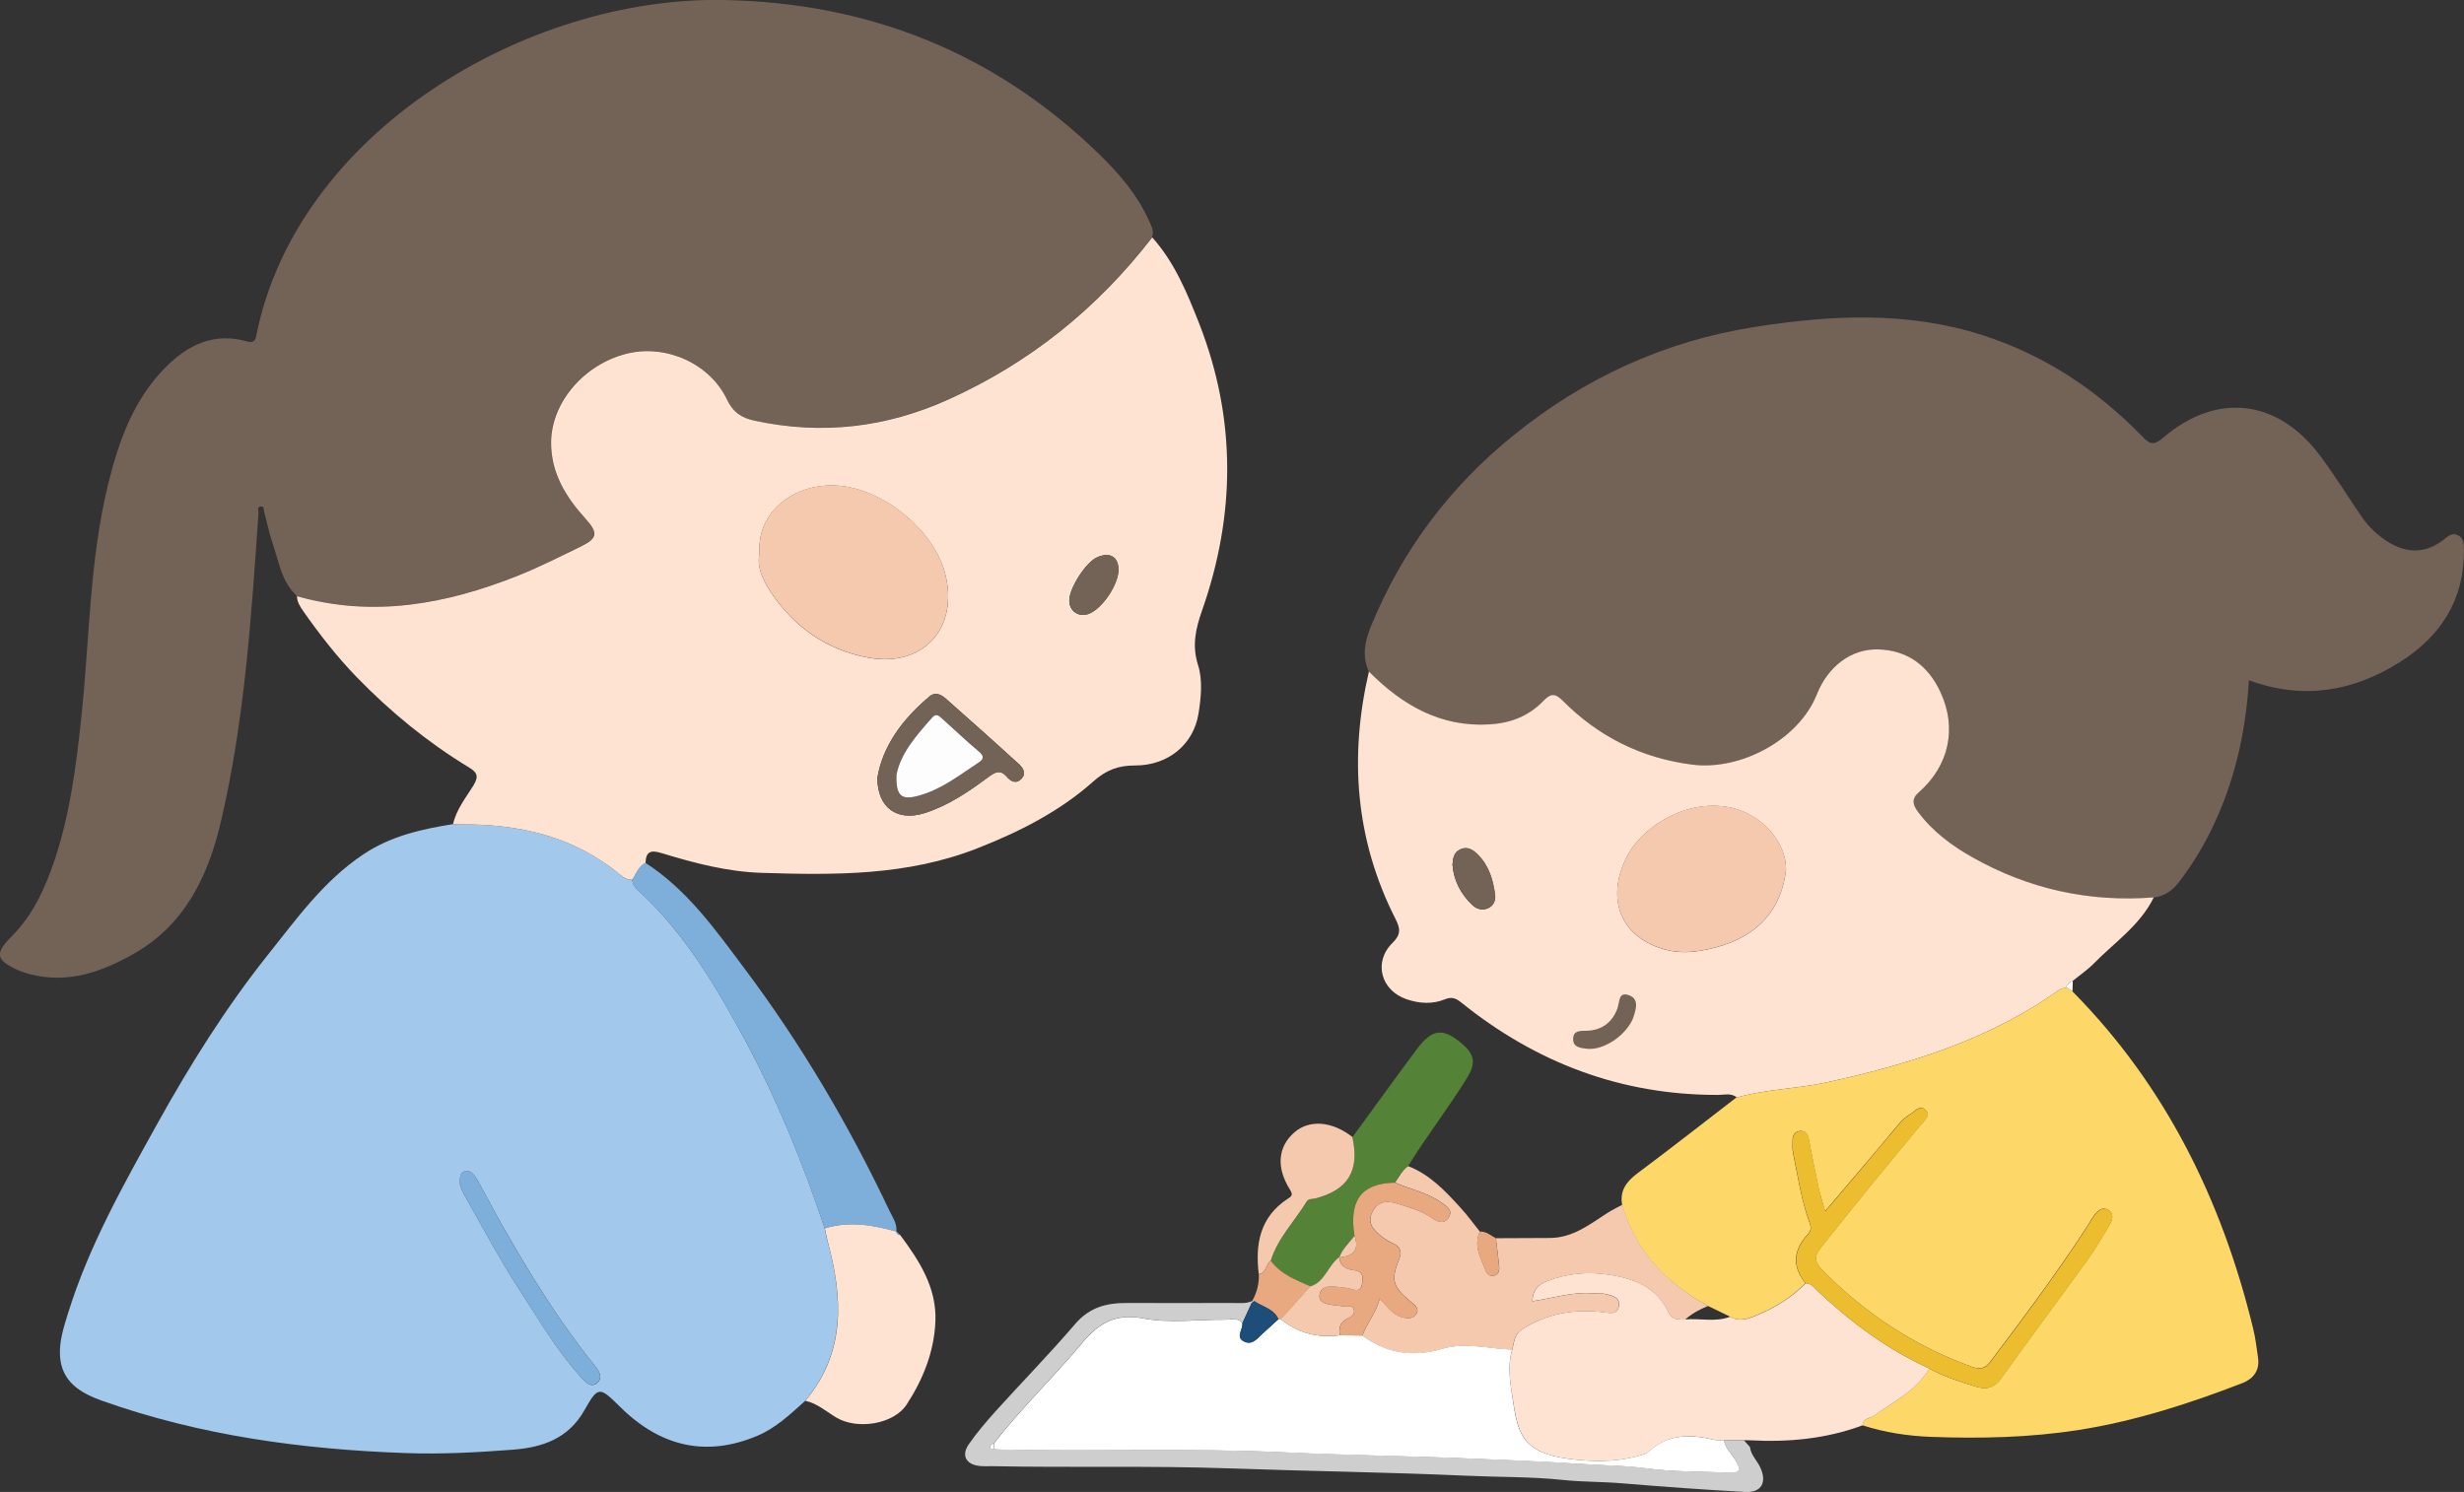 <?xml version="1.0" encoding="UTF-8"?>
<svg id="_レイヤー_2" data-name="レイヤー 2" xmlns="http://www.w3.org/2000/svg" viewBox="0 0 200.8 121.6">
  <rect x="0" y="0" width="200.8" height="121.6" fill="#333333" stroke="none"/>
  <defs>
    <style>
      .cls-1 {
        fill: #fdd868;
      }

      .cls-1, .cls-2, .cls-3, .cls-4, .cls-5, .cls-6, .cls-7, .cls-8, .cls-9, .cls-10, .cls-11, .cls-12, .cls-13 {
        stroke-width: 0px;
      }

      .cls-2 {
        fill: #ffe3d2;
      }

      .cls-3 {
        fill: #f5c9ad;
      }

      .cls-4 {
        fill: #7eafdb;
      }

      .cls-5 {
        fill: #736357;
      }

      .cls-6 {
        fill: #cecece;
      }

      .cls-7 {
        fill: #e8a980;
      }

      .cls-8 {
        fill: #fdfdfd;
      }

      .cls-9 {
        fill: #edbd30;
      }

      .cls-10 {
        fill: #548236;
      }

      .cls-11 {
        fill: #1d4e79;
      }

      .cls-12 {
        fill: #fff;
      }

      .cls-13 {
        fill: #a2c9eb;
      }
    </style>
  </defs>
  <g id="_レイヤー_1-2" data-name="レイヤー 1">
    <g>
      <path class="cls-5" d="M24.19,48.57c-1.25-1.14-1.45-2.77-1.96-4.25-.3-.87-.48-1.78-.72-2.66.02-.18-.03-.39-.22-.38-.31,0-.27.25-.22.47-.58,8.41-1.12,16.82-3.03,25.06-1.04,4.5-2.91,8.54-7.18,10.95-2.59,1.46-5.3,2.42-8.34,1.66-.38-.1-.76-.22-1.12-.38-1.75-.8-1.82-1.35-.46-2.71,1.79-1.79,2.79-4.05,3.57-6.41,1.24-3.79,1.73-7.73,2.14-11.68.65-6.22.65-12.52,2.13-18.64.86-3.54,2.04-6.95,4.68-9.63,1.84-1.87,4-2.91,6.68-2.14.5.14.67-.07.74-.45C24.16,10.81,42.87-.28,58.93,0c11.87.21,22.14,4.29,30.67,12.59,1.61,1.57,3.08,3.28,4.02,5.37.2.44.46.87.26,1.38-4.46,5.77-9.96,10.22-16.63,13.22-5.08,2.28-10.31,2.88-15.76,1.72-1.06-.23-1.77-.68-2.27-1.73-1.41-2.95-4.98-4.53-8.15-3.74-3.5.87-6.16,3.97-6.18,7.21-.02,2.51,1.18,4.46,2.8,6.24,1.06,1.17.99,1.61-.39,2.28-1.7.83-3.4,1.69-5.16,2.39-5.81,2.32-11.76,3.41-17.96,1.65Z"/>
      <path class="cls-5" d="M111.55,54.73c-.58-1.27-.32-2.49.18-3.7,2.53-6.17,6.41-11.34,11.59-15.53,5.77-4.68,12.33-7.7,19.67-8.85,6.23-.98,12.48-1.3,18.61.68,5.02,1.62,9.29,4.45,12.95,8.21.62.64.92.83,1.73.14,4.34-3.73,9.32-3.16,12.76,1.42,1.22,1.62,2.28,3.36,3.43,5.03.58.84,1.33,1.54,2.21,2.08,1.53.93,3.05.87,4.43-.2.36-.28.69-.62,1.17-.4.53.25.51.77.51,1.26.03,4.04-1.9,7-5.21,9.09-3.82,2.41-7.91,3.11-12.31,1.48-.26,4.4-1.23,8.53-3.17,12.41-.69,1.39-1.51,2.69-2.44,3.93-.55.74-1.21,1.27-2.15,1.37-5.24.41-10.17-.66-14.75-3.25-1.7-.96-3.26-2.11-4.45-3.7-.42-.56-.59-1.05.04-1.6,2.48-2.16,3.15-5.25,1.76-8.21-1-2.14-2.7-3.39-5.07-3.45-2.23-.06-4.1,1.41-5,3.68-1.45,3.65-6.16,6.22-10.15,5.71-4.15-.53-7.66-2.29-10.57-5.23-.66-.66-1.02-.52-1.57.05-1.19,1.23-2.67,1.8-4.38,1.9-4.03.24-7.12-1.59-9.83-4.31Z"/>
      <path class="cls-13" d="M65.62,114.17c-1.21,1.09-2.4,2.23-3.94,2.87-4.09,1.71-7.82.91-11.13-2.36-1.7-1.68-1.8-1.73-2.93.27-1.32,2.33-3.45,3.03-5.87,3.21-2.91.22-5.82.38-8.73.27-8.4-.3-16.67-1.42-24.64-4.24-1.78-.63-3.37-1.54-3.49-3.69-.07-1.19.31-2.35.66-3.48,1.7-5.48,4.51-10.45,7.27-15.43,2.66-4.79,5.57-9.44,8.98-13.73,2.36-2.96,4.57-6.06,7.8-8.22,2.24-1.5,4.74-2.06,7.32-2.47.18,0,.35.03.53.02,4.82-.04,9.31.95,13.12,4.13.26.22.57.42.96.37,0,.5.38.78.69,1.08,3.6,3.37,6.08,7.53,8.39,11.8,2.69,4.97,4.81,10.19,6.6,15.54.07.34.12.69.22,1.03,1.25,4.6,1.5,9.06-1.81,13.03ZM37.48,96.56c.07.17.19.55.39.89,1.42,2.49,2.76,5.03,4.31,7.43,1.63,2.51,3.13,5.12,5.15,7.35.35.39.82.93,1.33.49.57-.49.07-1.08-.27-1.51-2.85-3.55-5.23-7.41-7.47-11.35-.7-1.22-1.32-2.48-2.03-3.7-.21-.35-.49-.83-1.01-.7-.4.1-.42.52-.39,1.11Z"/>
      <path class="cls-2" d="M51.53,71.69c-.38.04-.69-.15-.96-.37-3.81-3.18-8.3-4.17-13.12-4.13-.18,0-.35-.02-.53-.02.27-1.19,1.03-2.14,1.65-3.13.51-.82.26-1.12-.38-1.51-3.36-2.04-6.38-4.52-9.11-7.33-1.62-1.67-3.05-3.51-4.38-5.41-.25-.36-.49-.73-.5-1.2,6.2,1.76,12.14.66,17.96-1.65,1.76-.7,3.45-1.56,5.16-2.39,1.38-.67,1.45-1.11.39-2.28-1.61-1.78-2.82-3.73-2.8-6.24.03-3.24,2.68-6.34,6.18-7.21,3.17-.78,6.74.79,8.15,3.74.5,1.06,1.21,1.51,2.27,1.73,5.45,1.17,10.68.57,15.76-1.72,6.67-3,12.17-7.45,16.63-13.22,1.83,2.04,2.85,4.54,3.83,7.03,3.03,7.75,2.97,15.57.23,23.38-.52,1.49-.84,2.84-.32,4.47.38,1.2.24,2.65.03,3.94-.41,2.54-2.51,4.23-5.18,4.22-1.36,0-2.33.36-3.39,1.3-2.75,2.45-6.01,4.1-9.45,5.45-5.72,2.25-11.66,2.19-17.61,2-2.77-.09-5.48-.8-8.13-1.61-.87-.27-1.28-.13-1.3.8-.56.3-.76.87-1.06,1.37ZM61.9,45.08c-.25,1.12.26,2.21.93,3.21,1.91,2.83,4.53,4.68,7.9,5.31,4.47.83,7.41-2.37,6.31-6.78-.92-3.68-5.22-7.11-8.99-7.25-3.44-.13-6.39,2.21-6.15,5.52ZM71.5,63.4c0,2.45,1.63,3.57,3.84,2.87,1.91-.6,3.56-1.72,5.15-2.9.55-.4.98-.73,1.56-.06.29.33.71.62,1.15.2.5-.48.16-.94-.19-1.26-1.96-1.79-3.94-3.55-5.93-5.31-.38-.33-.86-.58-1.32-.19-2.18,1.83-3.82,4.01-4.26,6.64ZM91.15,46.41c-.02-1.04-.7-1.43-1.72-1-.93.4-2.29,2.51-2.29,3.54,0,.89.81,1.41,1.64,1.06,1.11-.47,2.39-2.42,2.37-3.6Z"/>
      <path class="cls-2" d="M111.55,54.73c2.71,2.72,5.81,4.55,9.83,4.31,1.71-.1,3.19-.67,4.38-1.9.55-.57.91-.71,1.57-.05,2.92,2.94,6.42,4.7,10.57,5.23,3.99.51,8.7-2.06,10.15-5.71.9-2.27,2.78-3.74,5-3.68,2.38.06,4.07,1.31,5.07,3.45,1.39,2.96.72,6.04-1.76,8.21-.63.55-.46,1.04-.04,1.6,1.19,1.59,2.75,2.75,4.45,3.7,4.58,2.58,9.5,3.66,14.75,3.25-1.11,2.27-3.19,3.66-4.89,5.39-.51.52-1.13.94-1.71,1.41-.26.09-.44.27-.54.53-.2.08-.43.11-.6.23-5.71,4.06-12.24,6.06-18.98,7.53-2.4.53-4.88.53-7.25,1.22-.47-.39-1.02-.21-1.53-.21-7.91.02-14.85-2.62-20.96-7.55-.44-.35-.78-.46-1.31-.24-1.02.41-2.06.35-3.1,0-2.12-.7-2.76-3.05-1.16-4.61.69-.68.63-1.16.24-1.93-3.28-6.45-3.79-13.21-2.17-20.19ZM145.55,70.86c.02-2.23-1.97-4.43-4.35-5-3.56-.85-7.16,1.38-8.49,3.73-1.58,2.78-1.28,6.14,2.21,7.55,1.74.7,3.27.5,4.83.1,3.63-.93,5.46-3.25,5.8-6.37ZM118.37,70.53c.11,1.25.67,2.36,1.64,3.26.35.32.79.43,1.23.25.46-.19.66-.63.6-1.08-.15-1.24-.51-2.42-1.43-3.32-.38-.37-.83-.68-1.42-.4-.53.25-.59.72-.63,1.31Z"/>
      <path class="cls-1" d="M141.55,89.45c2.37-.69,4.85-.69,7.25-1.22,6.75-1.47,13.27-3.47,18.98-7.53.17-.12.4-.16.6-.23.17.11.34.22.51.33,7.6,7.69,12.17,17.01,14.71,27.41.2.81.31,1.64.42,2.47.14,1.04-.4,1.71-1.31,2.06-4.33,1.67-8.73,3.09-13.32,3.81-3.98.62-8,.71-12.02.56-1.9-.07-3.77-.36-5.59-.94.02-.6.6-.54.93-.78,1.61-1.16,3.46-2.04,4.51-3.85,1.21.66,2.51,1.08,3.82,1.48.83.26,1.48.1,2.05-.7,2.3-3.23,4.69-6.4,7.01-9.62.65-.89,1.19-1.85,1.77-2.79.27-.43.46-.97-.06-1.29-.51-.32-.91.09-1.2.51-.25.36-.46.75-.71,1.12-2.41,3.69-5.06,7.22-7.71,10.74-.44.58-.89.62-1.49.41-4.69-1.69-8.74-4.36-12.23-7.92-.59-.6-.64-1.11-.15-1.72,1.51-1.89,3.03-3.79,4.56-5.67,1.22-1.5,2.48-2.98,3.7-4.48.25-.31.76-.69.36-1.12-.48-.51-.87.09-1.26.31-.59.33-.98.86-1.41,1.37-1.79,2.16-3.62,4.28-5.54,6.55-.2-.73-.4-1.31-.53-1.9-.29-1.33-.55-2.67-.81-4.01-.08-.39-.28-.66-.71-.63-.43.04-.59.36-.6.74,0,.35-.03.72.04,1.06.39,1.85.65,3.73,1.29,5.52.14.38.27.72-.08,1.09-1.17,1.26-1.34,2.6-.2,3.99-1.14,1.17-2.51,2.01-4,2.62-.64.27-1.41.56-2.14.11-.61-.29-1.21-.59-1.82-.88-3.38-1.86-5.91-4.43-6.98-8.25-.2-1.15.36-1.88,1.25-2.55,2.72-2.03,5.4-4.13,8.09-6.2Z"/>
      <path class="cls-2" d="M141.01,107.32c.74.45,1.5.16,2.14-.11,1.48-.61,2.86-1.45,4-2.62.51.01.75.42,1.07.72,2.7,2.52,5.63,4.7,9.01,6.23-1.05,1.81-2.9,2.69-4.51,3.85-.32.23-.91.18-.93.78-2.96,1.1-6.03,1.39-9.16,1.22-.17,0-.34,0-.51-.01-.54,0-1.08,0-1.62,0-.26,0-.54.03-.79-.03-1.91-.46-3.73-.51-5.32.94-.24.22-.63.3-.97.4-1.86.5-3.79.45-5.64.2-3.83-.51-4.08-2.21-4.5-4.87-.21-1.31-.45-2.68-.04-4.03.16-.58.17-1.24.76-1.62,2-1.29,4.19-1.7,6.53-1.44.57.06,1.28.3,1.4-.5.12-.75-.63-.85-1.17-.98-.25-.06-.53,0-.79-.03-1.72-.18-3.37.38-5.08.63,0-.93.5-1.36,1.21-1.64,1.6-.63,3.29-.78,4.95-.53,2.05.3,3.97.99,4.93,3.09.29.63.82.57,1.35.57,1.23-.11,2.48.25,3.69-.23Z"/>
      <path class="cls-3" d="M137.32,107.55c-.53,0-1.06.05-1.35-.57-.96-2.1-2.88-2.79-4.93-3.09-1.66-.25-3.35-.09-4.95.53-.71.28-1.21.7-1.21,1.64,1.71-.25,3.36-.81,5.08-.63.26.03.54-.04.79.03.54.14,1.29.23,1.17.98-.12.8-.83.56-1.4.5-2.34-.26-4.53.15-6.53,1.44-.59.38-.6,1.03-.76,1.62-1.91-.05-3.8-.63-5.74-.05-2.3.69-4.5.39-6.46-1.09.36-1.04,1.14-1.87,1.4-3,.62.55,1,1.28,1.85,1.5.5.13.92.12,1.16-.3.25-.44-.17-.72-.47-.97-1.44-1.19-1.64-1.74-.97-3.39.28-.7.14-1.07-.5-1.37-.32-.15-.63-.33-.9-.55-.63-.51-1.22-1.07-.76-2,.45-.91,1.22-.94,2.04-.68.96.31,1.96.56,2.8,1.16.48.34,1.01.55,1.38-.03.39-.63-.2-.93-.63-1.24-1.13-.8-2.51-1.06-3.75-1.61.34-.46.58-1,1.07-1.34,1.78.69,3.04,2.04,4.28,3.4.56.61,1.05,1.29,1.57,1.94-.54,1.19.1,2.2.5,3.24.09.22.34.44.64.36.36-.09.47-.4.44-.72-.07-.78-.18-1.56-.27-2.34,1.46,0,2.92-.01,4.38-.02,1.84,0,3.22-1.07,4.66-2.01.4-.26.84-.47,1.27-.7,1.07,3.81,3.61,6.38,6.98,8.25-.68.28-1.32.62-1.87,1.11Z"/>
      <path class="cls-6" d="M140.49,117.38c.54,0,1.08,0,1.62,0,.17.19.33.37.5.56.08.65.57,1.09.83,1.64.58,1.22.12,2.09-1.2,2.02-3.38-.18-6.77-.43-10.14-.71-1.58-.13-3.16-.1-4.75-.27-2.58-.27-5.2-.22-7.8-.34-6.44-.29-12.89-.37-19.33-.6-6.46-.23-12.91-.05-19.36-.18-.35,0-.71.02-1.06-.02-1.08-.13-1.47-.86-.86-1.75.65-.94,1.4-1.82,2.16-2.67,2.16-2.39,4.42-4.7,6.52-7.15,1.16-1.36,2.56-1.72,4.21-1.71,2.88.01,5.75,0,8.63,0,.53,0,1.07.07,1.57-.15.03.06.02.11-.03.15-.25.55-.51,1.1-.76,1.65-.36-.49-.89-.29-1.35-.3-2.25-.02-4.56.31-6.73-.1-2.39-.45-3.71.47-5.1,2.14-2.28,2.73-4.86,5.21-7.05,8.02-.17.1-.38.18-.32.42.01.05.21.05.32.07.22.01.44.03.66.04,7.64.17,15.27-.14,22.91.22,5.23.24,10.48.3,15.72.53,2.73.12,5.47.2,8.18.4,1.92.14,3.86.12,5.79.39,2.17.3,4.39.23,6.59.35,1.09.06.95-.4.53-1.07-.33-.52-.79-.95-.91-1.59Z"/>
      <path class="cls-4" d="M51.53,71.69c.3-.5.5-1.08,1.06-1.37,3.42,2.2,5.72,5.47,8.09,8.63,4.61,6.15,8.5,12.75,11.79,19.7.26.55.65,1.06.58,1.73-1.93-.53-3.86-.88-5.84-.26-1.8-5.35-3.91-10.57-6.6-15.54-2.31-4.27-4.79-8.44-8.39-11.8-.32-.3-.69-.58-.69-1.08Z"/>
      <path class="cls-2" d="M67.22,100.12c1.98-.62,3.91-.27,5.84.26,0,0,0-.01,0-.01,0,.2.12.27.3.29,1.56,2.1,2.98,4.28,2.87,7.04-.1,2.47-1.01,4.73-2.34,6.77-1.07,1.64-4.05,2.07-5.73,1.07-.82-.49-1.56-1.16-2.53-1.37,3.32-3.96,3.06-8.43,1.81-13.03-.09-.34-.14-.68-.22-1.03Z"/>
      <path class="cls-10" d="M114.74,95.05c-.49.34-.73.87-1.07,1.34-2.72.07-3.75,1.42-3.29,4.33-.42.58-.99,1.06-1.24,1.77h.02c-.92.64-1.15,1.99-2.36,2.37-1.18-.54-2.43-.98-3.24-2.1.57-1.85,1.94-3.21,2.92-4.81.16-.26.46-.2.71-.26,2.68-.69,3.63-2.27,3.02-5,1.75-2.39,3.47-4.79,5.24-7.16,1.29-1.73,2.19-1.79,3.81-.36.91.8,1,1.54.32,2.64-1.52,2.48-3.32,4.78-4.84,7.25Z"/>
      <path class="cls-3" d="M110.21,92.68c.61,2.73-.34,4.31-3.02,5-.25.06-.55,0-.71.26-.98,1.6-2.35,2.97-2.92,4.81-.42.28-.34,1-.98,1.1-.3-2.47.1-4.67,2.37-6.15.3-.19.44-.31.19-.71-1.16-1.83-1.01-3.53.36-4.71,1.22-1.05,3.07-.9,4.71.39Z"/>
      <path class="cls-7" d="M102.58,103.85c.63-.09.56-.81.98-1.1.81,1.12,2.05,1.56,3.24,2.1-.8.89-1.61,1.78-2.41,2.67-.07.01-.14.01-.2,0-.38-.86-1.3-1.01-1.97-1.48-.06.01-.12.01-.18,0,.39-.68.57-1.41.55-2.19Z"/>
      <path class="cls-7" d="M121.9,100.92c.09.78.2,1.56.27,2.34.03.32-.09.63-.44.72-.3.08-.55-.13-.64-.36-.4-1.04-1.05-2.05-.5-3.24.53-.04.89.33,1.32.54Z"/>
      <path class="cls-8" d="M168.89,80.8c-.17-.11-.34-.22-.51-.33.1-.26.28-.43.54-.53,0,.29-.02.57-.03.86Z"/>
      <path class="cls-4" d="M73.35,100.65c-.18-.01-.3-.08-.3-.29.1.1.2.19.3.29Z"/>
      <path class="cls-8" d="M102.03,106.05s0,0,0,0c.06.01.12,0,.18,0-.07.05-.14.11-.21.16.05-.04.06-.09.03-.15Z"/>
      <path class="cls-4" d="M37.48,96.56c-.03-.59-.01-1.01.39-1.11.52-.13.81.35,1.01.7.71,1.21,1.34,2.48,2.03,3.7,2.25,3.95,4.62,7.8,7.47,11.35.34.43.84,1.02.27,1.51-.51.44-.98-.1-1.33-.49-2.03-2.23-3.53-4.84-5.15-7.35-1.56-2.4-2.89-4.94-4.31-7.43-.19-.34-.31-.72-.39-.89Z"/>
      <path class="cls-3" d="M61.9,45.08c-.24-3.31,2.7-5.65,6.15-5.52,3.77.14,8.08,3.57,8.99,7.25,1.1,4.41-1.84,7.62-6.31,6.78-3.36-.63-5.99-2.48-7.9-5.31-.67-.99-1.18-2.09-.93-3.21Z"/>
      <path class="cls-5" d="M71.5,63.4c.44-2.63,2.08-4.81,4.26-6.64.47-.39.94-.15,1.32.19,1.99,1.76,3.98,3.52,5.93,5.31.35.32.69.78.19,1.26-.44.42-.87.13-1.15-.2-.58-.67-1.01-.34-1.56.06-1.6,1.18-3.24,2.3-5.15,2.9-2.21.7-3.84-.42-3.84-2.87ZM73.06,63.15c-.06,1.74.41,2.09,1.77,1.71,1.86-.51,3.35-1.68,4.92-2.71.43-.28.46-.52.04-.88-1-.86-1.96-1.76-2.95-2.64-.25-.22-.5-.56-.87-.15-1.32,1.48-2.6,2.98-2.91,4.67Z"/>
      <path class="cls-5" d="M91.15,46.41c.02,1.18-1.26,3.13-2.37,3.6-.83.35-1.63-.17-1.64-1.06,0-1.03,1.36-3.14,2.29-3.54,1.02-.43,1.7-.04,1.72,1Z"/>
      <path class="cls-3" d="M145.55,70.86c-.34,3.12-2.17,5.44-5.8,6.37-1.56.4-3.09.6-4.83-.1-3.49-1.41-3.8-4.76-2.21-7.55,1.33-2.35,4.93-4.58,8.49-3.73,2.39.57,4.38,2.77,4.35,5Z"/>
      <path class="cls-5" d="M118.37,70.53c.04-.58.1-1.06.63-1.31.59-.28,1.04.03,1.42.4.92.91,1.27,2.09,1.43,3.32.06.45-.14.89-.6,1.08-.44.18-.88.08-1.23-.25-.98-.9-1.54-2.01-1.64-3.26Z"/>
      <path class="cls-5" d="M133.13,82.88c-.54,1.46-2.4,2.75-3.8,2.6-.52-.06-1.16-.11-1.13-.83.02-.66.57-.63,1.08-.64,1.23-.02,2.1-.67,2.52-1.79.21-.55.06-1.45.99-1.09.77.3.56,1.09.33,1.74Z"/>
      <path class="cls-9" d="M157.23,111.54c-3.38-1.53-6.32-3.71-9.01-6.23-.32-.3-.56-.71-1.07-.72-1.14-1.39-.97-2.73.2-3.99.34-.37.21-.71.08-1.09-.65-1.79-.9-3.67-1.29-5.52-.07-.34-.05-.7-.04-1.06,0-.39.17-.71.6-.74.43-.04.63.23.71.63.27,1.34.52,2.67.81,4.01.13.6.32,1.18.53,1.9,1.93-2.27,3.75-4.4,5.54-6.55.43-.51.82-1.04,1.41-1.37.39-.22.78-.82,1.26-.31.4.43-.1.81-.36,1.12-1.22,1.51-2.48,2.98-3.7,4.48-1.53,1.88-3.05,3.77-4.56,5.67-.49.61-.44,1.12.15,1.72,3.49,3.56,7.53,6.23,12.23,7.92.6.21,1.05.18,1.49-.41,2.66-3.52,5.3-7.05,7.71-10.74.24-.37.46-.76.71-1.12.29-.42.69-.83,1.2-.51.51.32.32.85.06,1.29-.58.94-1.13,1.9-1.77,2.79-2.32,3.22-4.71,6.39-7.01,9.62-.57.8-1.22.96-2.05.7-1.31-.41-2.61-.83-3.82-1.48Z"/>
      <path class="cls-12" d="M104.18,107.52c.07.01.14,0,.2,0,1.41,1.14,3.02,1.55,4.81,1.31.61,0,1.22.01,1.84.02,1.97,1.48,4.16,1.77,6.46,1.09,1.94-.58,3.83,0,5.74.05-.4,1.35-.16,2.72.04,4.03.41,2.66.67,4.36,4.5,4.87,1.85.25,3.78.3,5.64-.2.34-.09.73-.17.97-.4,1.58-1.45,3.4-1.39,5.32-.94.25.06.53.02.79.03.11.64.58,1.08.91,1.59.42.67.57,1.13-.53,1.07-2.2-.12-4.42-.06-6.59-.35-1.93-.26-3.86-.25-5.79-.39-2.72-.19-5.46-.28-8.18-.4-5.24-.23-10.49-.28-15.72-.53-7.64-.36-15.28-.05-22.91-.22-.22,0-.44-.02-.66-.04,0-.16,0-.33,0-.49,2.19-2.82,4.77-5.29,7.05-8.02,1.39-1.67,2.71-2.59,5.1-2.14,2.17.41,4.48.08,6.73.1.46,0,.99-.19,1.35.3.07.5-.61,1.13.16,1.49.64.3,1.03-.23,1.44-.61.44-.41.89-.81,1.34-1.22Z"/>
      <path class="cls-7" d="M111.03,108.85c-.61,0-1.22-.01-1.84-.02-.08-.56-.01-1.04.58-1.34.29-.15.7-.37.57-.78-.12-.38-.53-.17-.82-.23-.77-.15-2.11-.05-1.98-.94.15-1.04,1.43-.62,2.29-.56.04,0,.08.03.13.04.42.11.93.33,1.04-.34.09-.52.15-1.05-.67-1.15-.56-.07-1.13-.31-1.17-1.05,0,0-.02.01-.02.01,1.1-.11,1.68-.58,1.24-1.77-.46-2.91.57-4.27,3.29-4.33,1.25.55,2.62.8,3.75,1.61.43.3,1.02.61.63,1.24-.37.58-.9.37-1.38.03-.84-.6-1.83-.86-2.8-1.16-.82-.26-1.59-.23-2.04.68-.46.93.13,1.49.76,2,.27.22.58.41.9.55.64.3.79.67.5,1.37-.67,1.65-.47,2.2.97,3.39.3.25.72.53.47.97-.24.42-.66.43-1.16.3-.85-.22-1.23-.95-1.85-1.5-.26,1.12-1.04,1.96-1.4,3Z"/>
      <path class="cls-11" d="M104.18,107.52c-.45.41-.9.81-1.34,1.22-.41.38-.8.91-1.44.61-.77-.37-.09-.99-.16-1.49.25-.55.51-1.1.76-1.65.07-.06.14-.11.21-.16.67.48,1.59.62,1.97,1.48Z"/>
      <path class="cls-8" d="M81.01,117.62c0,.16,0,.33,0,.49-.11-.02-.31-.02-.32-.07-.06-.25.14-.33.32-.42Z"/>
      <path class="cls-3" d="M109.15,102.48c.04.74.61.98,1.17,1.05.82.1.76.64.67,1.15-.12.67-.62.45-1.04.34-.04-.01-.08-.04-.13-.04-.85-.05-2.14-.47-2.29.56-.13.89,1.21.79,1.98.94.28.06.7-.15.82.23.13.41-.27.64-.57.78-.59.3-.66.77-.58,1.34-1.79.24-3.4-.17-4.81-1.31.8-.89,1.61-1.78,2.41-2.67,1.21-.37,1.44-1.72,2.36-2.38Z"/>
      <path class="cls-3" d="M110.38,100.72c.44,1.19-.14,1.66-1.24,1.77.25-.71.82-1.19,1.24-1.77Z"/>
      <path class="cls-8" d="M73.06,63.15c.31-1.7,1.59-3.19,2.91-4.67.36-.41.62-.07.87.15.98.88,1.94,1.79,2.95,2.64.42.36.39.6-.04.88-1.57,1.03-3.05,2.21-4.92,2.71-1.36.37-1.83.03-1.77-1.71Z"/>
    </g>
  </g>
</svg>